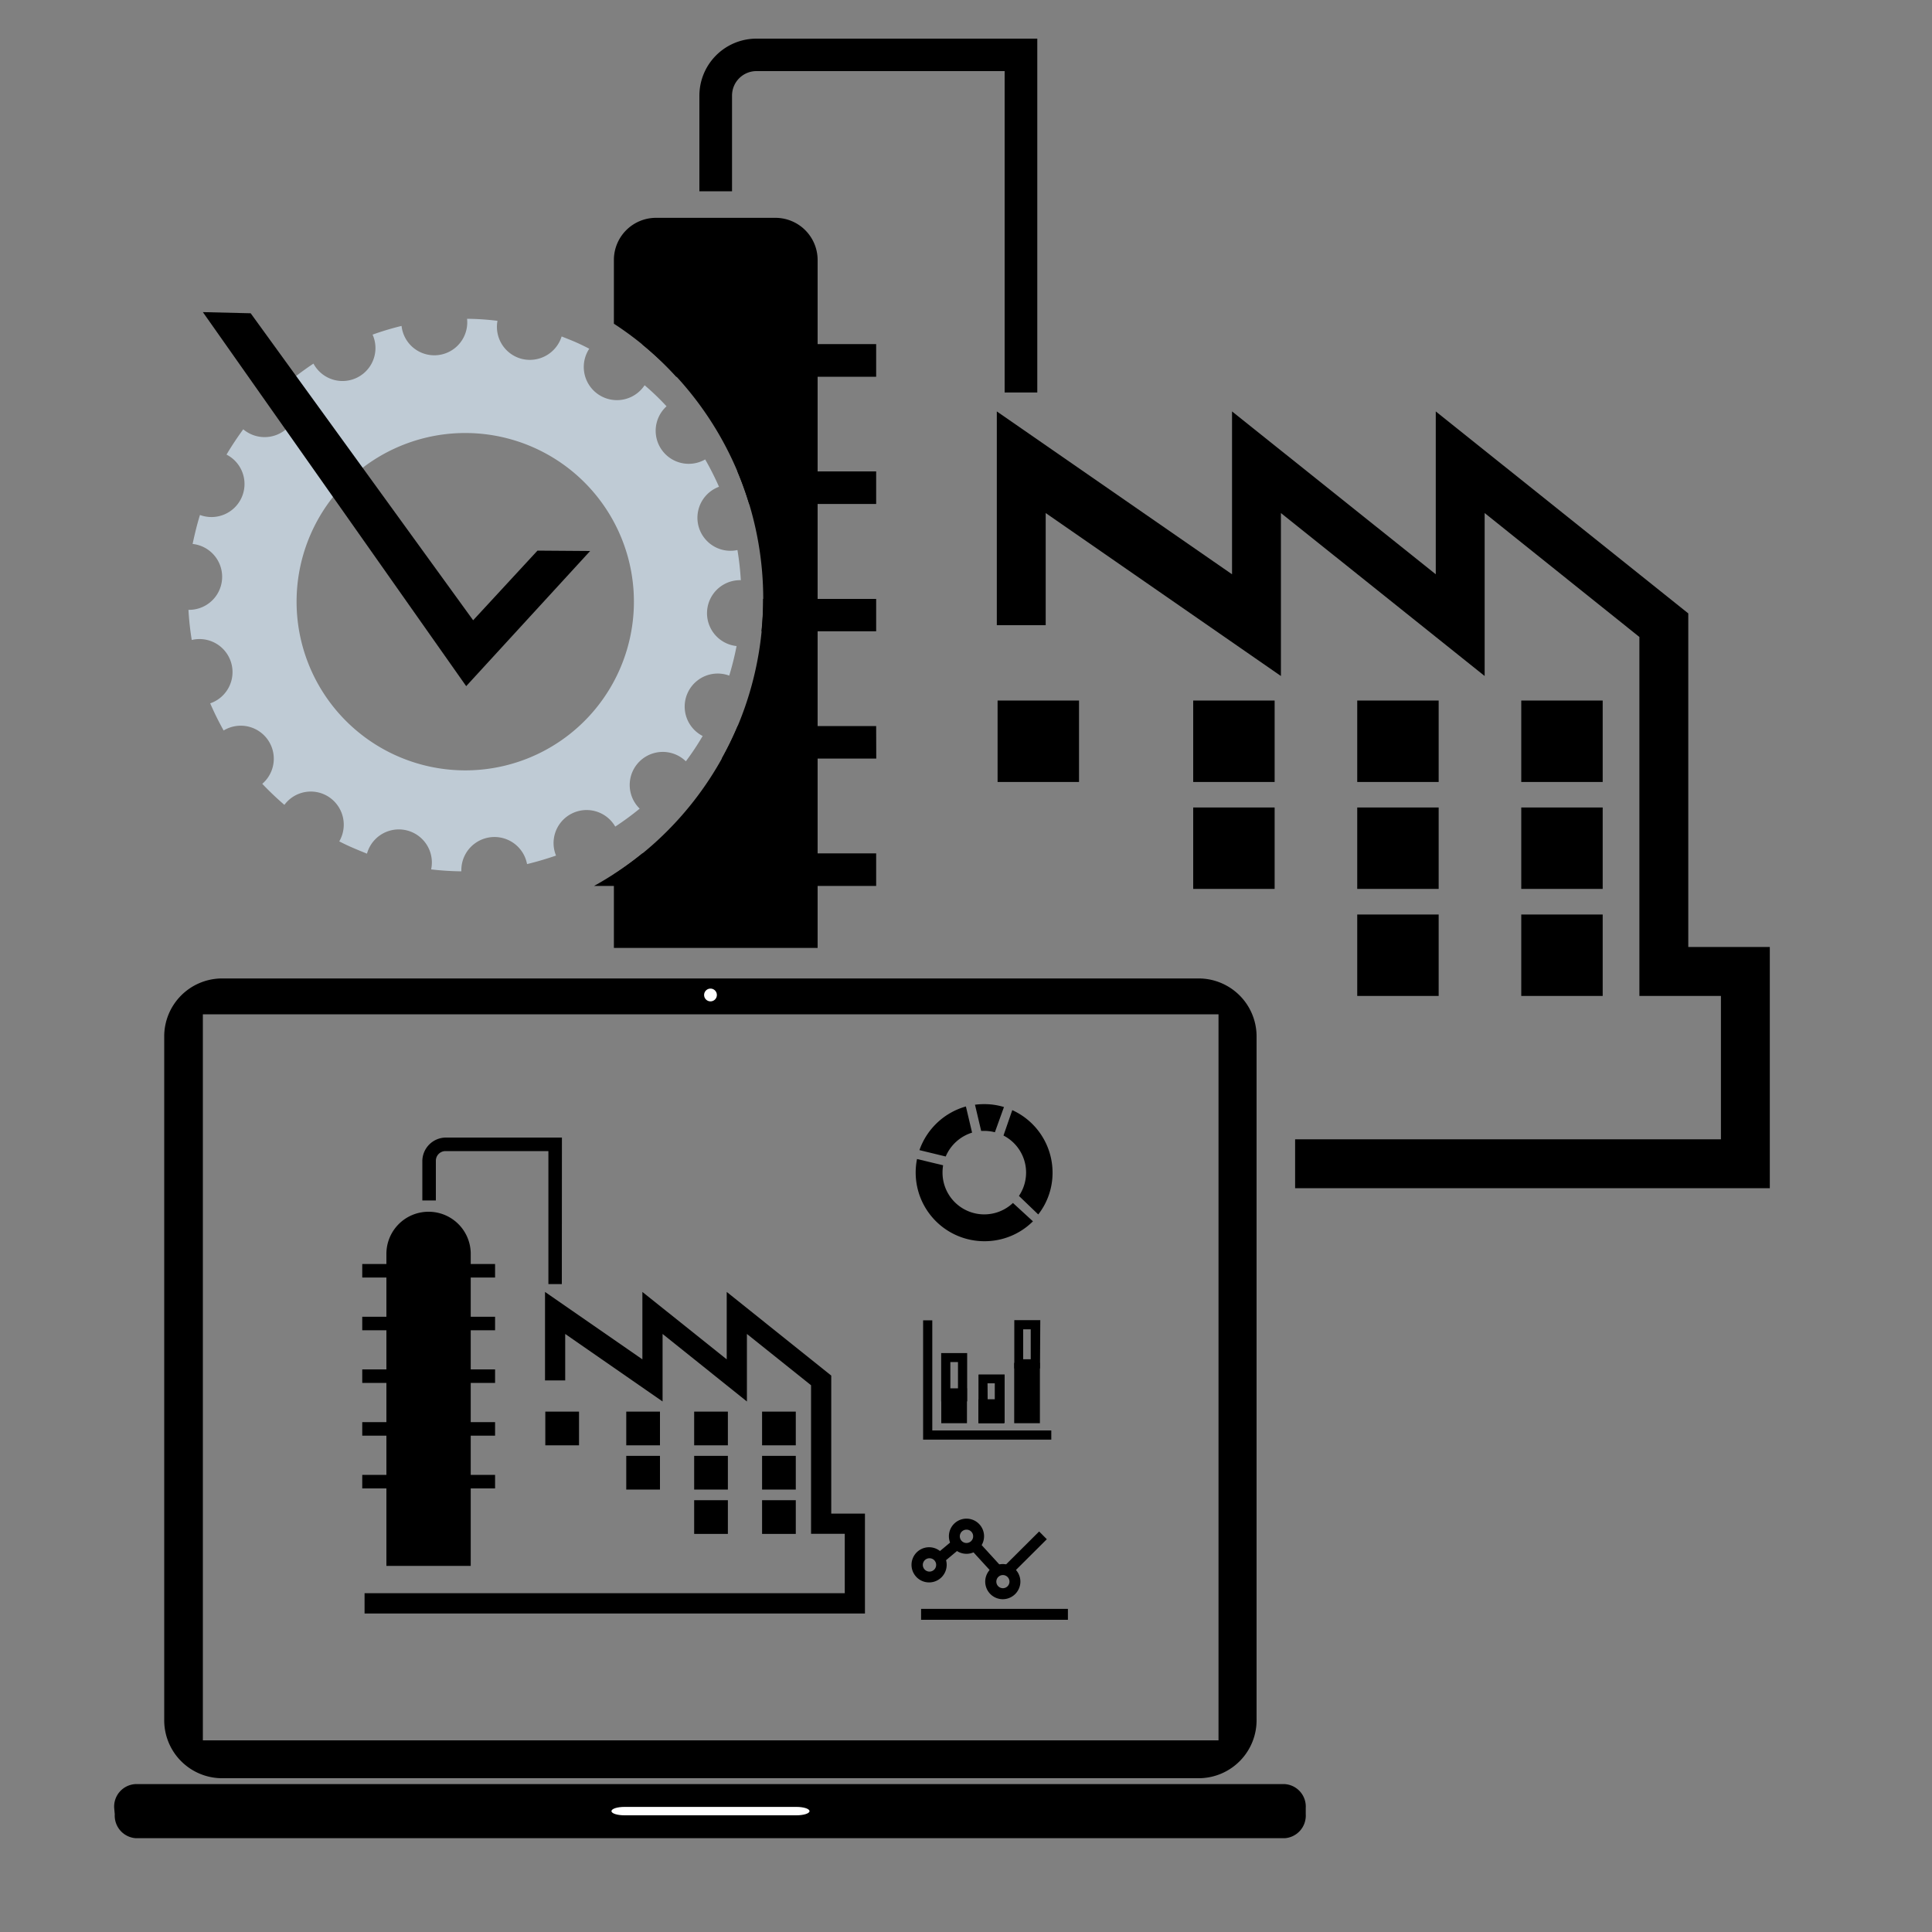 <svg id="Layer_1" data-name="Layer 1" xmlns="http://www.w3.org/2000/svg" viewBox="0 0 200 200"><rect x="0" y="0" width="200" height="200" fill="#808080" stroke="none"/><title>Solution_Icons</title><rect x="78.89" y="155.3" width="3.49" height="3.49"/><rect x="78.89" y="150.71" width="3.49" height="3.49"/><rect x="78.89" y="146.13" width="3.49" height="3.49"/><rect x="71.86" y="155.3" width="3.49" height="3.49"/><rect x="71.86" y="150.71" width="3.49" height="3.49"/><rect x="71.86" y="146.13" width="3.49" height="3.49"/><rect x="64.83" y="150.71" width="3.49" height="3.49"/><rect x="64.83" y="146.13" width="3.49" height="3.49"/><rect x="56.45" y="146.13" width="3.49" height="3.49"/><path d="M58.16,132.93H56.77V119.16H46.12a1,1,0,0,0-1,1v4.11h-1.4V120.2a2.45,2.45,0,0,1,2.45-2.44h12Z"/><rect x="37.5" y="130.85" width="13.75" height="1.4"/><rect x="37.5" y="136.31" width="13.75" height="1.4"/><rect x="37.5" y="152.68" width="13.75" height="1.4"/><rect x="37.5" y="147.22" width="13.75" height="1.4"/><rect x="37.5" y="141.76" width="13.75" height="1.4"/><polygon points="89.54 167.03 37.74 167.03 37.74 164.93 87.45 164.93 87.45 158.78 83.96 158.78 83.96 143.4 77.32 138.09 77.32 145.08 68.59 138.09 68.59 145.08 58.51 138.09 58.51 142.9 56.42 142.9 56.42 133.74 66.5 140.72 66.5 133.74 75.23 140.72 75.23 133.74 86.05 142.4 86.05 156.69 89.54 156.69 89.54 167.03"/><path d="M44.37,125.44h0a4.36,4.36,0,0,1,4.36,4.36v32.3a0,0,0,0,1,0,0H40a0,0,0,0,1,0,0V129.8a4.36,4.36,0,0,1,4.36-4.36Z"/><polygon points="108.83 149.03 95.56 149.03 95.56 136.68 96.51 136.68 96.51 148.08 108.83 148.08 108.83 149.03"/><rect x="104.99" y="141.08" width="2.66" height="6.25"/><rect x="97.44" y="143.72" width="2.66" height="3.61"/><path d="M100.12,145.07H97.43v-5h2.69Zm-1.74-.95h.79V141h-.79Z"/><path d="M104,147.3h-2.69v-5H104Zm-1.74-1H103v-3.1h-.79Z"/><path d="M104,147.3h-2.69v-5H104Zm-1.74-1H103v-3.1h-.79Z"/><path d="M107.66,141.66H105v-5h2.69Zm-1.74-.95h.78v-3.1h-.78Z"/><rect x="101.28" y="144.85" width="2.66" height="2.48"/><path d="M101.57,117.07h.32a4.42,4.42,0,0,1,1.1.14l.94-2.61a6.85,6.85,0,0,0-2-.3,7.5,7.5,0,0,0-1,.06Z"/><path d="M104.86,124.53a4.32,4.32,0,0,1-7.29-3.14,4.77,4.77,0,0,1,.06-.76l-2.7-.65a7.11,7.11,0,0,0,7,8.51,7.08,7.08,0,0,0,5-2.06Z"/><path d="M103.88,117.55a4.31,4.31,0,0,1,1.6,6.25l2,1.92a7,7,0,0,0,1.48-4.33,7.11,7.11,0,0,0-4.17-6.47Z"/><path d="M97.9,119.72a4.37,4.37,0,0,1,2.73-2.47l-.64-2.71a7.16,7.16,0,0,0-4.81,4.52Z"/><rect x="95.35" y="166.55" width="15.2" height="1.13"/><rect x="103.68" y="160.15" width="5.02" height="1.13" transform="translate(-82.46 121.76) rotate(-44.88)"/><rect x="101.53" y="159.6" width="1.13" height="3.38" transform="translate(-82.09 111.13) rotate(-42.43)"/><rect x="96.57" y="160.22" width="2.71" height="1.13" transform="translate(-80.31 100.18) rotate(-39.88)"/><path d="M96.23,163.81A1.82,1.82,0,1,1,98,162,1.82,1.82,0,0,1,96.23,163.81Zm0-2.5a.69.69,0,1,0,.68.69A.68.68,0,0,0,96.23,161.31Z"/><path d="M103.82,165.55a1.82,1.82,0,1,1,1.81-1.82A1.83,1.83,0,0,1,103.82,165.55Zm0-2.5a.68.68,0,1,0,0,1.36.68.68,0,0,0,0-1.36Z"/><path d="M100.06,160.85a1.82,1.82,0,1,1,1.81-1.82A1.82,1.82,0,0,1,100.06,160.85Zm0-2.5a.69.69,0,1,0,.68.68A.68.68,0,0,0,100.06,158.35Z"/><path d="M129.76,164.94h.32V107.36a6,6,0,0,0-5.88-6.07H22.89A6,6,0,0,0,17,107.36V178a6,6,0,0,0,5.88,6.08H124.2a6,6,0,0,0,5.88-6.08V162.31h-.32a26.94,26.94,0,0,1-3.62-.26v18.11H21V105H126.14v60.15A26.94,26.94,0,0,1,129.76,164.94Z"/><path d="M11.88,187.82a2.34,2.34,0,0,0,2.18,2.47H133a2.34,2.34,0,0,0,2.17-2.47v-.67a2.33,2.33,0,0,0-2.17-2.46h-119a2.33,2.33,0,0,0-2.18,2.46Z"/><path d="M63.3,187.49c0,.24.6.43,1.35.43H82.44c.75,0,1.36-.19,1.36-.43h0c0-.25-.61-.44-1.36-.44H64.65c-.75,0-1.35.19-1.35.44Z" style="fill:#fff"/><path d="M72.89,103a.66.66,0,1,0,1.32,0,.66.66,0,1,0-1.32,0Z" style="fill:#fff"/><rect x="157.48" y="94.67" width="8.43" height="8.43"/><rect x="157.48" y="83.59" width="8.43" height="8.43"/><rect x="157.48" y="72.52" width="8.43" height="8.43"/><rect x="140.5" y="94.67" width="8.43" height="8.43"/><rect x="140.5" y="83.59" width="8.43" height="8.43"/><rect x="140.5" y="72.52" width="8.43" height="8.43"/><rect x="123.52" y="83.59" width="8.43" height="8.43"/><rect x="123.52" y="72.52" width="8.43" height="8.43"/><rect x="103.27" y="72.52" width="8.43" height="8.43"/><path d="M78.31,4a5.91,5.91,0,0,0-5.91,5.9V19.8h3.38V9.89a2.53,2.53,0,0,1,2.53-2.53H104V40.63h3.38V4Z"/><path d="M90.7,35.62H66.44A33.68,33.68,0,0,1,70,39H90.7Z"/><path d="M90.7,48.8H76.34a34.54,34.54,0,0,1,1.21,3.37H90.7Z"/><path d="M90.7,88.34H66.5a34.45,34.45,0,0,1-5,3.37H90.7Z"/><path d="M90.7,75.16H76.36a33.9,33.9,0,0,1-1.65,3.37h16Z"/><path d="M90.7,62H79v0c0,1.13-.06,2.25-.17,3.35H90.7Z"/><polygon points="183.21 123 134.07 123 134.07 117.94 178.15 117.94 178.15 103.1 169.71 103.1 169.71 65.94 153.69 53.11 153.69 69.98 132.6 53.11 132.6 69.98 108.25 53.11 108.25 64.72 103.19 64.72 103.19 42.59 127.54 59.45 127.54 42.59 148.63 59.45 148.63 42.59 174.77 63.5 174.77 98.03 183.21 98.03 183.21 123"/><path d="M80.27,22.55H67.91a4.36,4.36,0,0,0-4.36,4.36v6.6a34,34,0,0,1,0,57v7.62H84.64V26.91A4.37,4.37,0,0,0,80.27,22.55Z"/><path d="M54.05,37.16a3.42,3.42,0,0,1-2.55-3.95A27.77,27.77,0,0,0,48.35,33a3.41,3.41,0,0,1-6.78.74,29.06,29.06,0,0,0-3,.9,3.41,3.41,0,0,1-6.12,3c-.88.58-1.71,1.2-2.53,1.86a3.43,3.43,0,0,1-4.74,4.94c-.61.84-1.19,1.7-1.73,2.62a3.42,3.42,0,0,1-2.75,6.25c-.31,1-.55,2-.76,3a3.42,3.42,0,0,1-.43,6.82,29.18,29.18,0,0,0,.34,3.12,3.42,3.42,0,0,1,1.91,6.56,30.56,30.56,0,0,0,1.39,2.81,3.42,3.42,0,0,1,4,5.52,31.5,31.5,0,0,0,2.29,2.18,3.4,3.4,0,0,1,4.63-.8,3.44,3.44,0,0,1,1.05,4.58c.45.23.93.46,1.42.67s1,.42,1.45.6a3.42,3.42,0,0,1,6.64,1.63,30.24,30.24,0,0,0,3.13.2,3.43,3.43,0,0,1,6.8-.75c1-.24,2-.54,3-.88a3.42,3.42,0,0,1,6.13-3,29.85,29.85,0,0,0,2.53-1.86A3.42,3.42,0,0,1,71,78.81a27.68,27.68,0,0,0,1.74-2.62,3.42,3.42,0,0,1,2.75-6.25,30.37,30.37,0,0,0,.76-3.06,3.42,3.42,0,0,1,.44-6.82,29.77,29.77,0,0,0-.35-3.12,3.42,3.42,0,0,1-1.91-6.55A29.66,29.66,0,0,0,73,47.56a3.42,3.42,0,0,1-4-5.5,26.09,26.09,0,0,0-2.27-2.18A3.42,3.42,0,0,1,61,36.1c-.46-.24-.93-.47-1.41-.68s-1-.41-1.45-.59A3.45,3.45,0,0,1,54.05,37.16ZM41.16,78.28a17.46,17.46,0,1,1,23-9A17.45,17.45,0,0,1,41.16,78.28Z" style="fill:#bfcbd5"/><polygon points="48.26 71.03 21 32.31 25.95 32.43 48.98 64.21 55.64 57 61.09 57.04 48.26 71.03"/></svg>